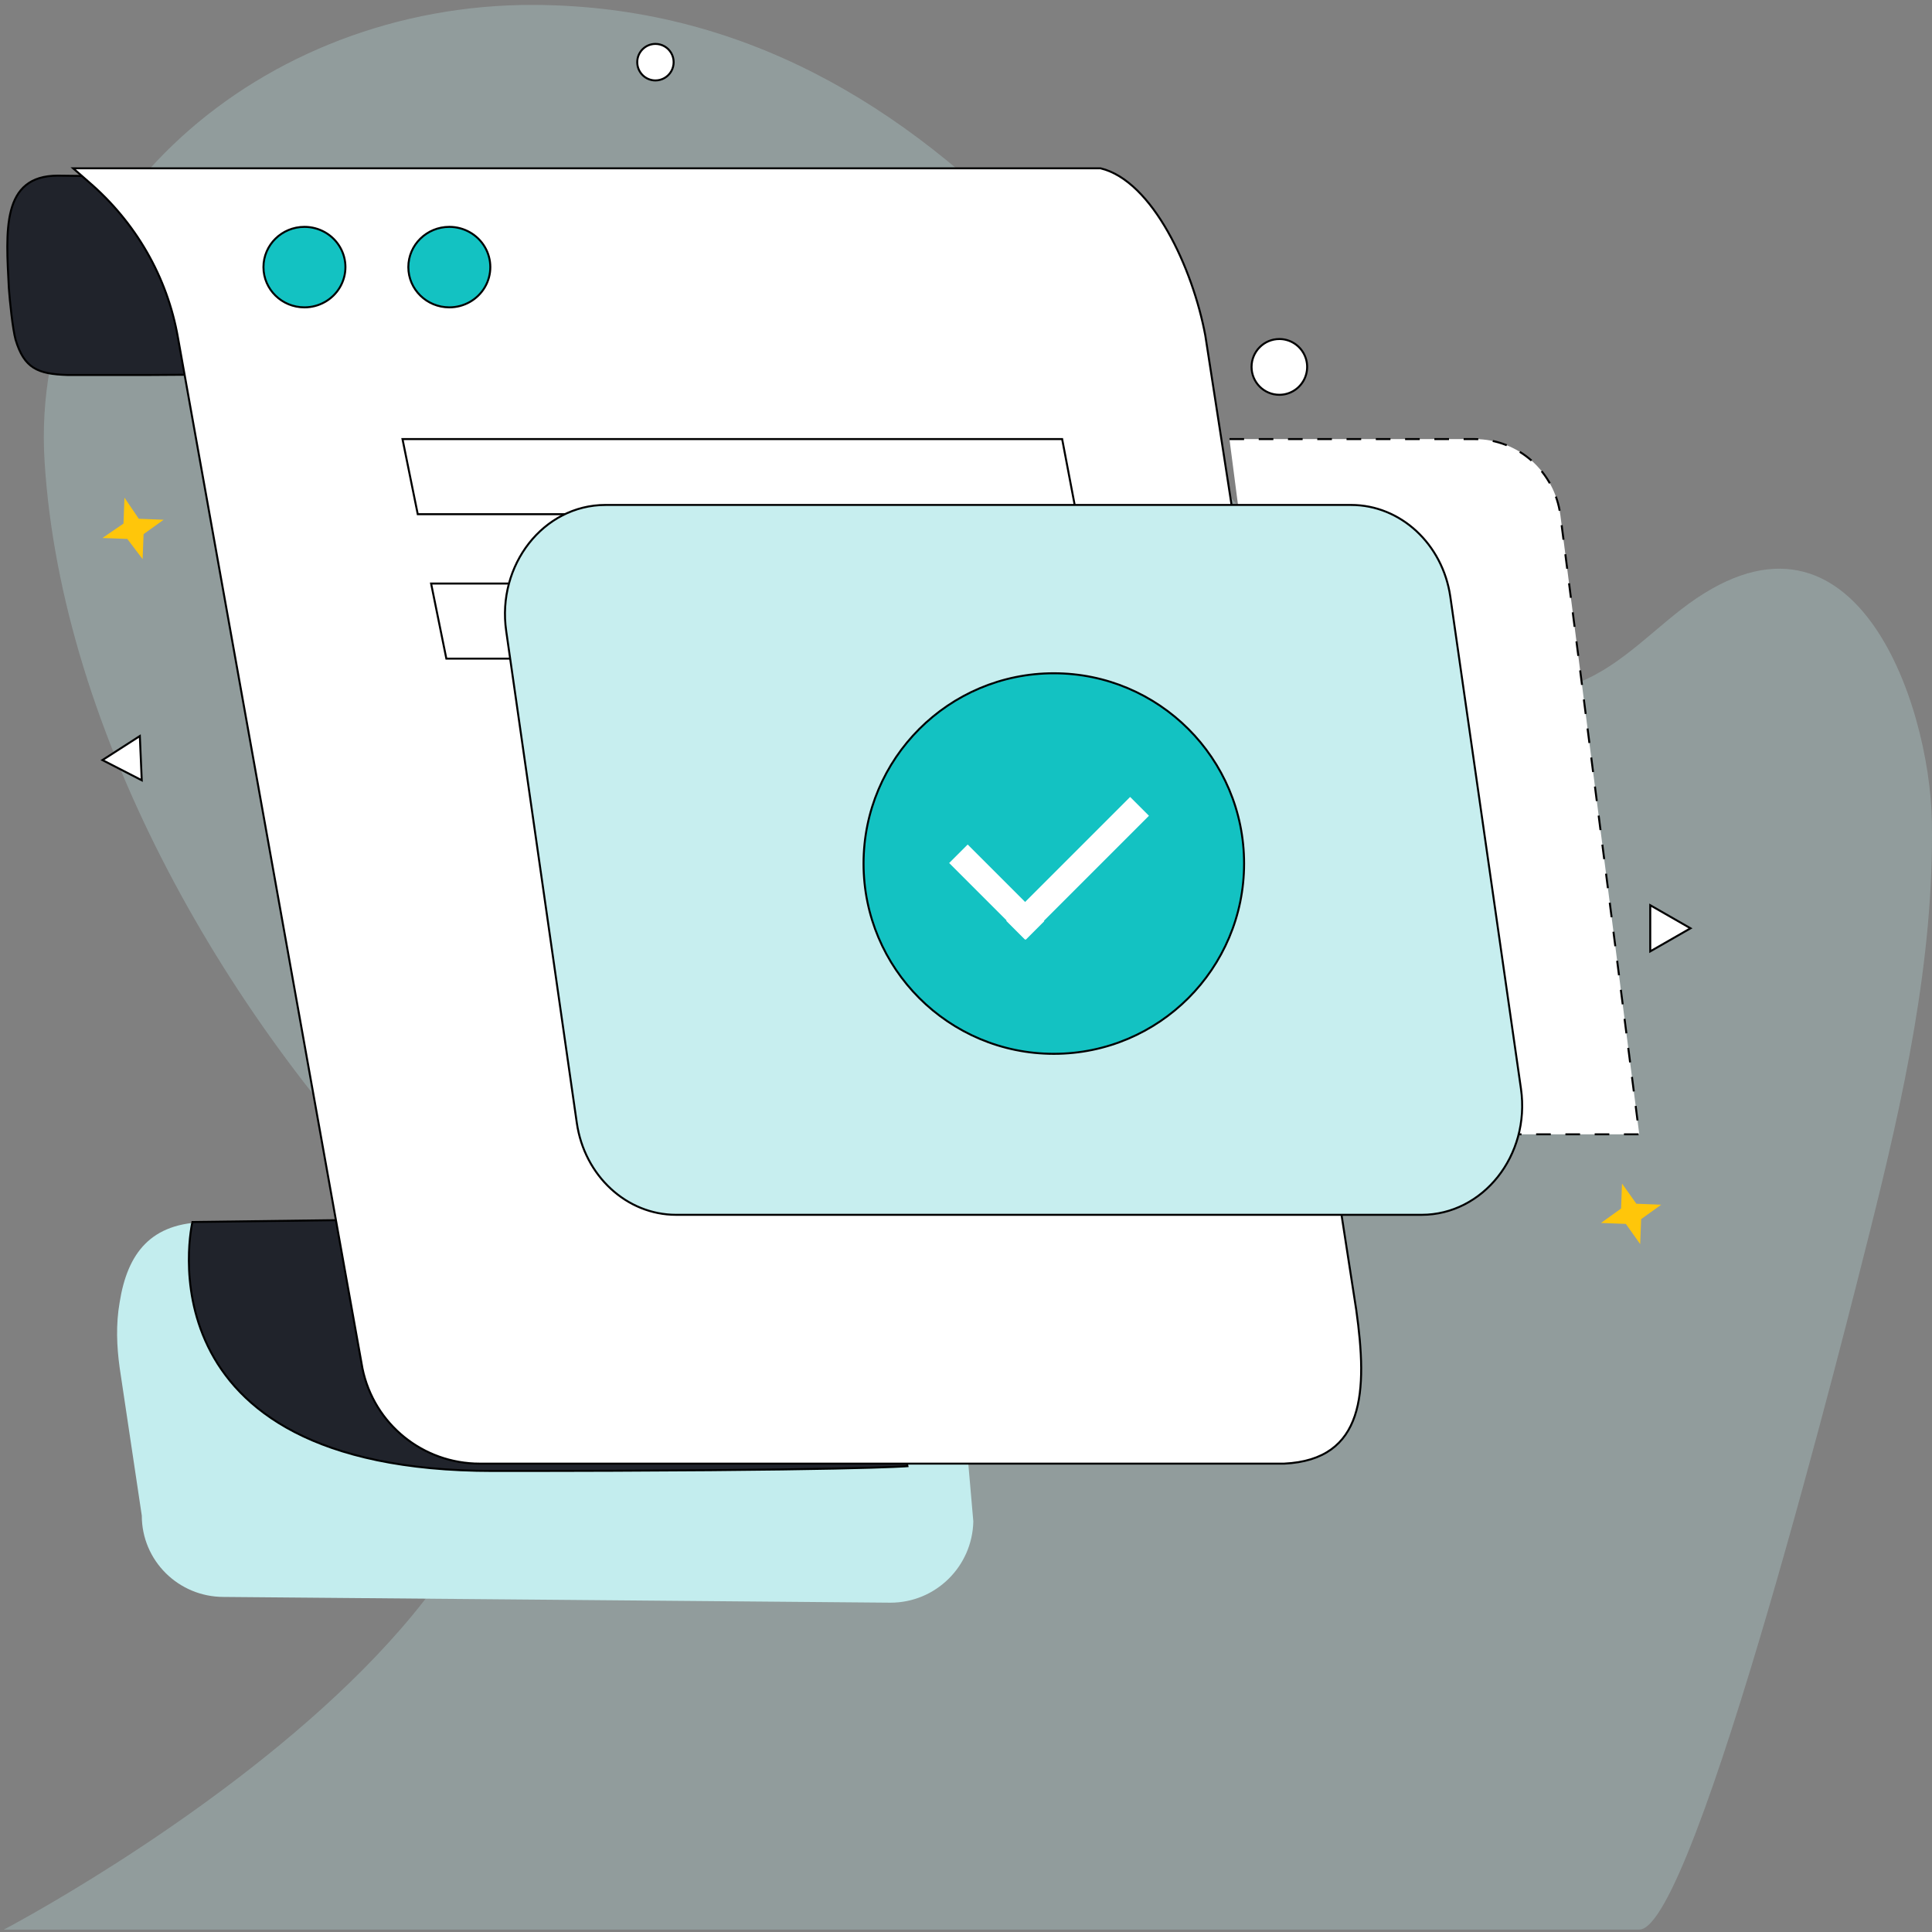 <?xml version="1.0" encoding="UTF-8"?>
<svg width="264px" height="264px" viewBox="0 0 264 264" version="1.1" xmlns="http://www.w3.org/2000/svg" xmlns:xlink="http://www.w3.org/1999/xlink">
    <rect x="0" y="0" width="264" height="264" fill="#808080" stroke="none"/>
    <title>编组 21</title>
    <g id="行业应用" stroke="none" stroke-width="1" fill="none" fill-rule="evenodd">
        <g id="工业-动力电池" transform="translate(-513, -1755)">
            <g id="编组-8备份-2" transform="translate(0, 1400)">
                <g id="编组-16" transform="translate(360, 339)">
                    <g id="编组-21" transform="translate(153.52, 16.673)">
                        <path d="M0,263 C0,263 101.882,209.747 58.066,166.539 C30.708,139.56 7.88,99.555 5.571,62.369 C3.412,27.605 35.154,-0.137 72.395,0 C100.949,0.095 123.229,13.81 141.402,32.966 C156.57,48.955 182.986,100.922 212.985,93.291 C219.445,91.652 224.049,86.607 229.165,82.632 C252.642,64.389 263.197,95.198 263.464,111.624 C263.77,130.442 259.556,149.418 254.975,167.669 C252.253,178.498 231.121,262.993 223.494,262.993 L0,263 Z" id="路径" fill="#C3EDEE" opacity="0.263"></path>
                        <path d="M121.157,218.327 L30.047,217.543 C23.859,217.543 18.856,212.578 18.856,206.438 L15.827,186.186 C15.432,183.312 15.301,180.307 15.827,177.302 C16.881,170.639 20.041,166.327 27.809,166.327 L128.925,166.327 L132.48,207.222 C132.348,213.362 127.345,218.327 121.157,218.327 L121.157,218.327 Z" id="路径" fill="#C3EDEE"></path>
                        <path d="M25.773,166.309 C25.773,166.309 17.762,200.327 66.878,200.327 C115.994,200.327 123.48,199.675 123.48,199.675 L116.651,165.136 L25.773,166.309 Z M19.732,50.568 L59.918,50.307 L59.918,23.979 L7.387,23.327 C-0.361,23.327 0.296,30.887 0.69,38.707 C0.821,40.532 1.215,44.312 1.609,45.745 C2.791,49.656 4.629,50.438 8.7,50.568 L19.732,50.568 Z" id="形状" stroke="#000000" stroke-width="0.272" fill="#20232B"></path>
                        <path d="M174.953,199.327 L65.032,199.327 C57.283,199.327 50.586,193.94 49.01,186.318 L23.795,45.454 C22.35,37.176 18.016,29.686 11.581,24.167 L9.48,22.327 L149.869,22.327 C156.961,24.035 162.477,35.993 164.184,45.191 L184.803,178.303 C186.378,189.472 185.984,198.802 174.953,199.327 L174.953,199.327 Z" id="路径" stroke="#000000" stroke-width="0.272" fill="#FFFFFF"></path>
                        <path d="M41.081,41.327 C43.082,41.327 44.931,40.279 45.931,38.577 C46.932,36.875 46.932,34.779 45.931,33.077 C44.931,31.375 43.082,30.327 41.081,30.327 C37.988,30.327 35.48,32.79 35.48,35.827 C35.48,38.865 37.988,41.327 41.081,41.327 L41.081,41.327 Z M60.879,41.327 C62.88,41.327 64.729,40.279 65.73,38.577 C66.73,36.875 66.73,34.779 65.73,33.077 C64.729,31.375 62.88,30.327 60.879,30.327 C57.786,30.327 55.278,32.79 55.278,35.827 C55.278,38.865 57.786,41.327 60.879,41.327 Z" id="形状" stroke="#000000" stroke-width="0.272" fill="#13C2C2"></path>
                        <path d="M146.572,69.59 L56.564,69.59 L54.48,59.327 L144.619,59.327 L146.572,69.59 Z M150.48,89.327 L60.472,89.327 L58.388,79.064 L148.526,79.064 L150.48,89.327 Z" id="形状" stroke="#000000" stroke-width="0.272" fill="#FFFFFF"></path>
                        <path d="M167.48,59.327 L201.002,59.327 C206.979,59.327 211.916,63.795 212.696,69.708 L223.48,154.327 L179.823,154.327" id="路径" stroke="#000000" stroke-width="0.272" fill="#FFFFFF" stroke-dasharray="2,2"></path>
                        <path d="M193.747,165.327 L91.869,165.327 C85.086,165.327 79.346,159.975 78.302,152.794 L68.65,85.56 C67.345,76.552 73.737,68.327 82.216,68.327 L184.094,68.327 C190.877,68.327 196.617,73.68 197.66,80.86 L207.313,148.094 C208.618,157.233 202.096,165.327 193.747,165.327 L193.747,165.327 Z" id="路径" stroke="#000000" stroke-width="0.272" fill="#C7EEEF"></path>
                        <g id="编组-20" transform="translate(117.48, 91.327)">
                            <path d="M26,52 C40.359,52 52,40.359 52,26 C52,11.641 40.359,0 26,0 C11.641,0 0,11.641 0,26 C0,40.359 11.641,52 26,52 L26,52 Z" id="路径" stroke="#000000" stroke-width="0.272" fill="#13C2C2"></path>
                            <polygon id="路径" fill="#FFFFFF" fill-rule="nonzero" points="14.229 23.4 11.7 25.929 22.171 36.4 24.7 33.87"></polygon>
                            <polygon id="路径" fill="#FFFFFF" fill-rule="nonzero" points="19.5 33.829 22.071 36.4 39 19.471 36.428 16.9 19.5 33.829"></polygon>
                        </g>
                        <path d="M13.48,103.188 L18.588,99.904 L18.849,105.947 L13.48,103.188 L13.48,103.188 Z M230.48,126.175 L224.98,129.327 L224.98,123.022 L230.48,126.175 Z M89.044,10.319 C89.933,10.319 90.754,9.843 91.199,9.071 C91.643,8.299 91.643,7.347 91.199,6.575 C90.754,5.803 89.933,5.327 89.044,5.327 C87.67,5.327 86.556,6.445 86.556,7.823 C86.556,9.201 87.67,10.319 89.044,10.319 L89.044,10.319 Z M174.298,53.273 C175.655,53.273 176.909,52.547 177.587,51.368 C178.266,50.189 178.266,48.737 177.587,47.559 C176.909,46.38 175.655,45.654 174.298,45.654 C172.201,45.654 170.501,47.359 170.501,49.463 C170.501,51.567 172.201,53.273 174.298,53.273 Z" id="形状" stroke="#000000" stroke-width="0.272" fill="#FFFFFF"></path>
                        <path d="M223.605,169.327 L221.645,166.57 L218.248,166.439 L220.992,164.47 L221.122,161.057 L223.083,163.814 L226.48,163.945 L223.736,165.914 L223.605,169.327 Z M18.968,75.729 L16.878,72.972 L13.48,72.841 L16.355,70.872 L16.486,67.327 L18.446,70.215 L21.843,70.347 L19.099,72.316 L18.968,75.729 Z" id="形状" fill="#FFC60A" fill-rule="nonzero"></path>
                    </g>
                </g>
            </g>
        </g>
    </g>
</svg>
